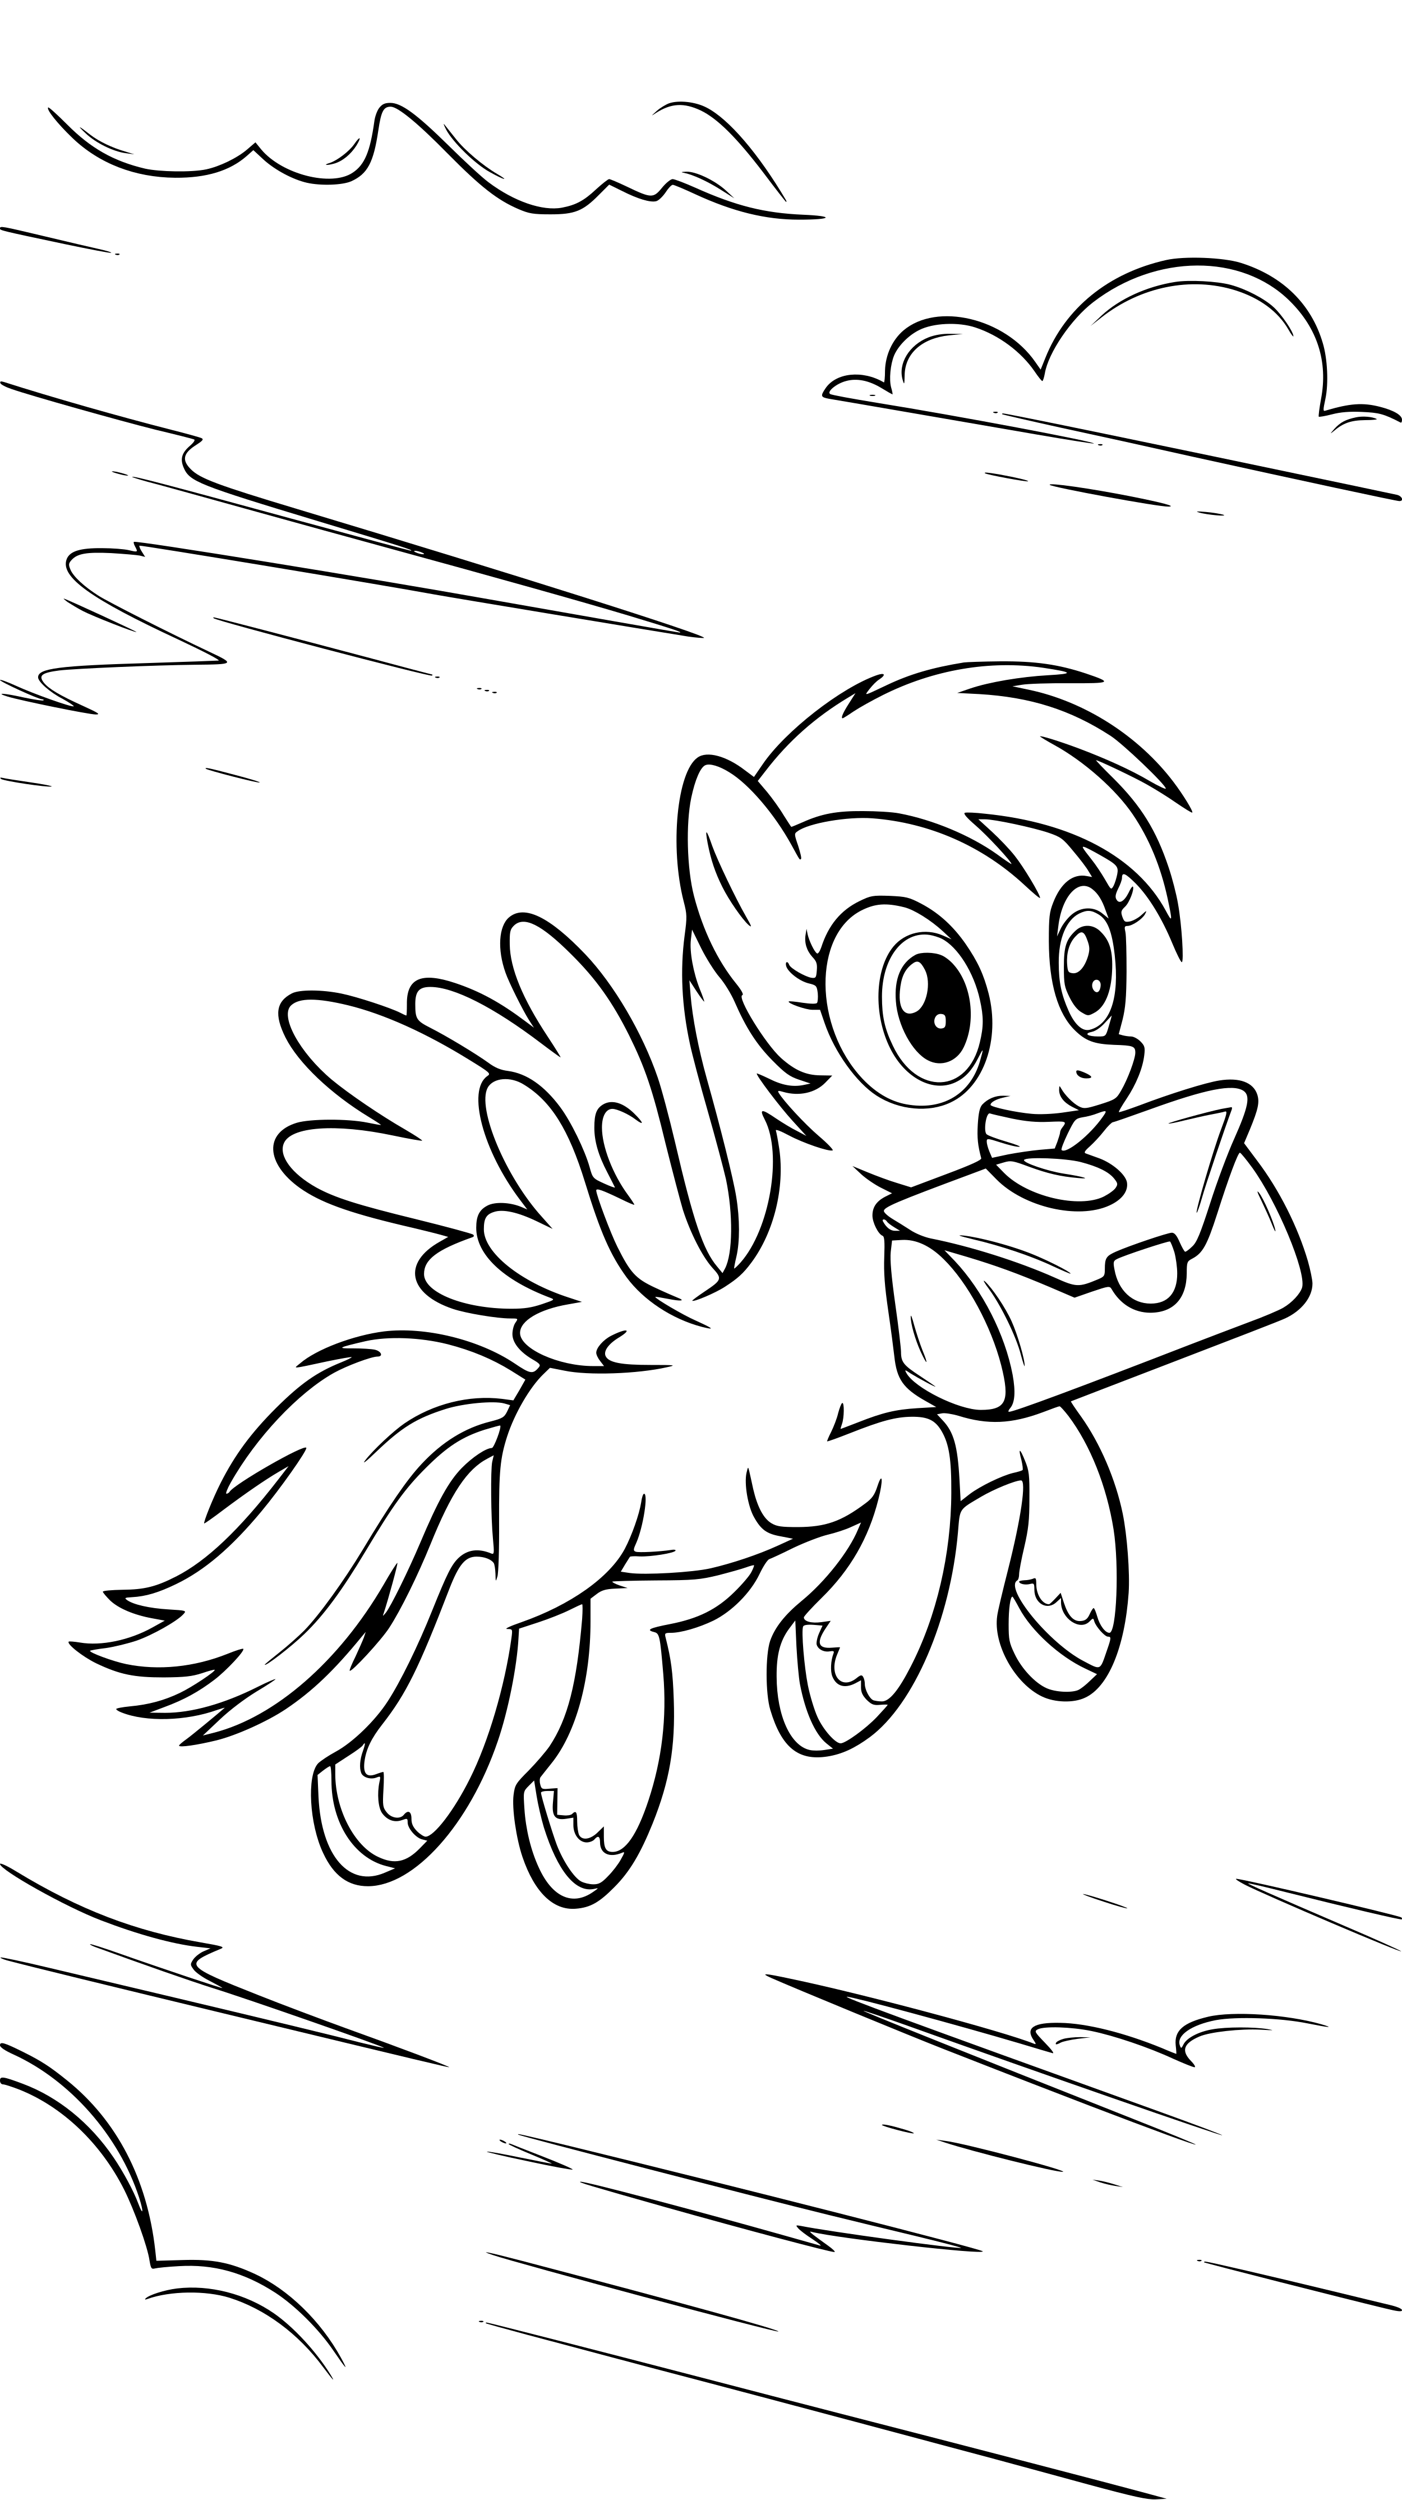 <?xml version="1.0" standalone="no"?>
<!DOCTYPE svg PUBLIC "-//W3C//DTD SVG 20010904//EN"
 "http://www.w3.org/TR/2001/REC-SVG-20010904/DTD/svg10.dtd">
<svg version="1.0" xmlns="http://www.w3.org/2000/svg"
 width="736pt" height="1312pt" viewBox="0 0 736 1312"
 preserveAspectRatio="xMidYMid meet">

<g transform="translate(0,1312) scale(0.1,-0.1)"
fill="#000000" stroke="none">
<path d="M3513 12578 c-17 -6 -47 -24 -65 -40 -32 -29 -32 -29 -3 -10 79 50
145 54 234 12 87 -42 188 -142 329 -327 63 -84 117 -153 119 -153 2 0 2 3 0 8
-144 244 -302 429 -419 488 -58 30 -145 39 -195 22z"/>
<path d="M1991 12554 c-11 -14 -23 -46 -26 -72 -22 -158 -51 -227 -113 -268
-112 -76 -372 -9 -481 122 l-30 37 -43 -37 c-52 -45 -145 -90 -216 -105 -75
-16 -246 -13 -321 4 -165 39 -285 107 -409 232 -52 52 -96 92 -99 89 -11 -10
49 -85 127 -160 141 -135 328 -207 540 -209 164 -1 286 36 375 114 l35 31 55
-51 c60 -54 152 -103 225 -120 74 -17 189 -13 235 8 85 39 116 98 141 266 15
101 27 125 65 125 37 0 142 -86 300 -247 172 -174 260 -243 372 -291 54 -23
76 -27 167 -27 127 0 170 17 253 101 l55 55 69 -34 c81 -41 147 -61 178 -53
12 3 34 24 49 46 14 22 31 40 38 40 6 0 59 -22 117 -49 199 -92 370 -134 546
-134 175 0 189 19 20 26 -202 9 -351 46 -563 141 -56 25 -111 46 -121 46 -10
0 -36 -21 -56 -46 -45 -55 -56 -55 -183 6 -46 22 -89 40 -94 40 -6 0 -36 -24
-68 -53 -65 -61 -107 -83 -180 -97 -102 -19 -252 33 -385 133 -34 25 -128 112
-210 193 -169 166 -248 224 -306 224 -28 0 -42 -6 -58 -26z"/>
<path d="M2342 12440 c34 -65 152 -181 229 -223 75 -42 107 -50 39 -10 -74 43
-172 126 -217 184 -24 30 -50 63 -59 74 -8 11 -5 0 8 -25z"/>
<path d="M450 12420 c52 -50 146 -96 210 -104 l45 -6 -45 14 c-71 20 -141 54
-185 88 -65 51 -73 53 -25 8z"/>
<path d="M1860 12364 c-25 -37 -89 -86 -128 -99 -38 -11 -19 -15 21 -4 44 12
88 48 118 95 28 46 20 53 -11 8z"/>
<path d="M3590 12213 c46 -9 123 -44 194 -89 l71 -45 -44 41 c-58 53 -157 100
-207 99 -28 -1 -32 -3 -14 -6z"/>
<path d="M0 11921 c0 -10 -2 -10 339 -82 129 -27 239 -48 244 -46 6 2 -23 11
-64 20 -41 9 -169 39 -286 67 -227 54 -233 55 -233 41z"/>
<path d="M608 11783 c7 -3 16 -2 19 1 4 3 -2 6 -13 5 -11 0 -14 -3 -6 -6z"/>
<path d="M6121 11755 c-302 -68 -528 -251 -633 -513 l-25 -62 -28 40 c-160
231 -517 315 -693 165 -58 -50 -94 -129 -96 -210 0 -36 -3 -64 -6 -62 -112 66
-252 51 -307 -32 -27 -40 -24 -46 19 -54 86 -14 826 -142 1087 -187 161 -28
298 -49 303 -48 21 7 -721 147 -1139 214 -128 21 -239 41 -245 46 -19 12 33
55 83 68 57 16 120 3 185 -36 31 -19 58 -34 59 -34 2 0 -1 17 -7 37 -11 41 -4
120 16 168 21 49 74 104 130 132 73 38 207 44 297 14 124 -41 240 -128 310
-230 19 -28 37 -51 41 -51 3 0 9 18 13 40 18 108 138 285 254 374 330 254 779
257 1032 6 145 -143 201 -319 164 -514 -9 -49 -14 -90 -12 -93 3 -2 33 3 68
12 46 12 92 16 159 13 90 -4 114 -10 203 -56 4 -2 7 5 7 15 0 24 -42 49 -116
68 -90 23 -157 18 -285 -20 -14 -5 -14 1 -1 62 17 80 11 211 -14 293 -60 204
-210 351 -429 420 -91 29 -298 37 -394 15z"/>
<path d="M6168 11640 c-150 -24 -291 -89 -385 -176 l-58 -55 56 44 c207 163
472 216 705 143 129 -41 224 -112 278 -206 14 -25 26 -40 26 -35 0 23 -61 113
-102 151 -50 47 -149 98 -228 119 -70 19 -218 27 -292 15z"/>
<path d="M4876 11350 c-103 -40 -163 -139 -137 -225 8 -27 9 -24 10 26 2 114
91 194 234 209 l72 7 -65 1 c-42 1 -82 -6 -114 -18z"/>
<path d="M2 11109 c2 -7 29 -21 59 -31 100 -35 563 -165 754 -213 105 -25 196
-48 203 -51 8 -2 1 -15 -21 -34 -43 -37 -52 -69 -33 -114 31 -73 72 -90 711
-283 438 -132 504 -153 480 -153 -4 0 -287 76 -629 169 -667 182 -826 224
-832 218 -2 -2 60 -21 139 -41 78 -21 311 -86 517 -143 206 -57 499 -138 650
-179 644 -176 1052 -291 1300 -365 235 -71 289 -89 267 -89 -7 0 -570 99
-1002 175 -635 113 -1853 310 -1862 301 -3 -2 0 -13 6 -24 16 -30 15 -31 -31
-20 -24 6 -88 11 -143 11 -115 1 -169 -16 -185 -58 -35 -93 126 -208 587 -422
136 -64 223 -109 210 -110 -12 -1 -177 -7 -367 -13 -474 -14 -580 -28 -580
-75 0 -23 61 -78 129 -113 34 -19 60 -36 58 -39 -8 -7 -213 66 -304 108 -46
21 -83 34 -83 30 0 -9 201 -101 221 -101 7 0 10 -3 7 -6 -4 -3 -49 4 -102 15
-108 24 -154 26 -86 5 68 -21 426 -94 463 -94 26 0 14 8 -65 44 -126 57 -181
90 -208 123 -29 38 -11 52 81 64 84 10 504 28 714 30 207 2 210 4 74 68 -214
101 -528 260 -583 295 -75 48 -131 100 -146 136 -11 26 -10 33 5 50 31 35 80
43 209 37 67 -4 134 -10 150 -13 l28 -7 -17 27 c-10 15 -15 29 -13 32 5 4
1271 -205 1548 -256 93 -17 1127 -188 1333 -221 43 -6 80 -9 83 -7 13 14 -967
325 -2141 678 -413 124 -505 159 -552 206 -50 49 -42 86 29 130 31 20 38 28
27 34 -8 4 -79 24 -159 44 -274 70 -626 170 -879 251 -17 5 -22 4 -19 -6z
m2213 -889 c13 -5 14 -9 5 -9 -8 0 -24 4 -35 9 -13 5 -14 9 -5 9 8 0 24 -4 35
-9z"/>
<path d="M4568 11043 c6 -2 18 -2 25 0 6 3 1 5 -13 5 -14 0 -19 -2 -12 -5z"/>
<path d="M5218 10953 c7 -3 16 -2 19 1 4 3 -2 6 -13 5 -11 0 -14 -3 -6 -6z"/>
<path d="M5261 10946 c2 -2 141 -34 309 -71 168 -36 477 -104 686 -151 562
-124 1075 -234 1090 -234 26 0 14 27 -13 33 -16 3 -113 24 -218 46 -1062 223
-1829 381 -1849 381 -5 0 -7 -2 -5 -4z"/>
<path d="M7120 10930 c-56 -12 -83 -26 -115 -61 -23 -26 -24 -29 -5 -13 51 44
92 58 167 59 39 0 66 3 60 6 -23 12 -72 16 -107 9z"/>
<path d="M5768 10783 c7 -3 16 -2 19 1 4 3 -2 6 -13 5 -11 0 -14 -3 -6 -6z"/>
<path d="M595 10641 c11 -4 36 -11 55 -15 24 -4 29 -3 15 3 -11 4 -36 11 -55
15 -24 4 -29 3 -15 -3z"/>
<path d="M5171 10636 c6 -7 222 -47 226 -42 5 4 -63 20 -151 36 -65 11 -82 12
-75 6z"/>
<path d="M5511 10575 c14 -13 572 -116 624 -114 41 1 -29 20 -200 54 -208 41
-437 74 -424 60z"/>
<path d="M6295 10430 c39 -12 160 -23 125 -11 -14 4 -54 11 -90 14 -47 4 -57
4 -35 -3z"/>
<path d="M355 9960 c17 -11 53 -33 80 -47 52 -27 276 -115 281 -110 3 2 -356
168 -380 175 -6 2 3 -6 19 -18z"/>
<path d="M1122 9875 c13 -14 1137 -309 1146 -301 3 3 3 6 0 6 -3 0 -158 41
-344 91 -361 96 -794 209 -802 209 -3 0 -3 -2 0 -5z"/>
<path d="M5060 9643 c-166 -27 -283 -61 -405 -119 -125 -59 -119 -58 -90 -20
15 19 37 42 51 50 37 25 29 37 -14 22 -189 -67 -480 -294 -598 -467 l-46 -67
-47 35 c-97 75 -199 103 -249 67 -108 -75 -146 -470 -73 -755 18 -69 18 -82 5
-179 -24 -183 -15 -371 28 -570 11 -52 53 -212 94 -354 41 -143 83 -303 95
-355 38 -182 36 -391 -5 -469 l-13 -24 -28 34 c-73 86 -125 239 -221 652 -31
132 -72 285 -91 340 -80 234 -230 489 -380 647 -189 198 -321 262 -401 194
-54 -46 -62 -168 -18 -291 17 -49 89 -194 123 -248 l26 -40 -44 33 c-133 100
-240 158 -368 201 -179 60 -257 26 -255 -111 0 -33 -1 -59 -3 -59 -2 0 -16 6
-31 14 -50 26 -230 85 -309 101 -101 21 -221 22 -261 1 -83 -43 -93 -112 -33
-232 67 -133 237 -295 438 -417 35 -21 63 -40 63 -41 0 -2 -33 4 -72 12 -105
21 -299 20 -370 -1 -171 -52 -164 -213 16 -342 106 -75 250 -128 536 -196 91
-21 183 -44 204 -50 l39 -11 -44 -25 c-198 -111 -166 -274 69 -353 69 -23 231
-50 300 -50 43 0 43 0 28 -22 -9 -12 -16 -39 -16 -60 0 -45 39 -94 106 -133
38 -22 43 -29 33 -41 -31 -38 -45 -36 -129 21 -186 124 -469 193 -684 167
-159 -20 -356 -94 -441 -168 -35 -29 -52 -31 144 11 68 14 125 24 127 22 2 -2
-22 -14 -54 -27 -129 -52 -213 -111 -343 -240 -132 -132 -216 -246 -291 -394
-41 -81 -91 -206 -86 -212 2 -1 48 31 103 73 115 86 218 157 290 199 l50 29
-54 -70 c-206 -266 -376 -427 -536 -509 -106 -54 -166 -69 -282 -70 -57 -1
-103 -5 -103 -10 0 -5 18 -26 39 -47 44 -41 123 -75 221 -93 l65 -12 -65 -36
c-120 -67 -270 -98 -380 -79 -30 5 -57 7 -59 5 -13 -12 74 -80 144 -114 124
-59 198 -74 355 -74 110 1 147 5 200 22 35 12 65 20 67 18 7 -7 -119 -91 -182
-121 -83 -40 -165 -62 -263 -71 -40 -4 -72 -10 -72 -14 0 -4 12 -12 28 -18
128 -51 339 -45 501 13 25 8 43 14 40 11 -41 -36 -171 -143 -200 -164 -21 -15
-39 -30 -39 -34 0 -11 96 3 198 28 104 26 266 99 363 164 138 93 251 200 398
380 l21 25 -10 -30 c-6 -16 -26 -61 -44 -100 -19 -38 -33 -72 -30 -74 9 -9
165 160 207 225 61 93 152 279 217 439 109 269 192 394 300 450 l32 17 -8 -34
c-9 -41 -7 -294 4 -406 7 -72 6 -82 -8 -76 -69 29 -126 21 -173 -23 -37 -36
-60 -82 -137 -273 -75 -188 -169 -379 -235 -480 -66 -102 -184 -216 -273 -264
-39 -21 -80 -49 -92 -61 -60 -64 -46 -320 27 -472 55 -118 131 -173 235 -173
243 1 532 324 681 761 54 157 101 391 109 543 l3 48 101 33 c55 18 128 47 162
64 34 17 64 31 68 31 3 0 3 -35 0 -77 -29 -342 -75 -523 -171 -668 -20 -29
-69 -86 -109 -127 -69 -69 -73 -76 -80 -129 -9 -70 14 -229 47 -326 63 -185
162 -281 280 -271 76 6 123 33 202 113 81 81 137 176 201 334 89 222 120 401
111 651 -5 145 -14 211 -42 322 -7 26 -5 28 27 28 53 0 146 27 223 64 97 48
195 146 242 244 19 40 42 76 52 79 9 3 66 29 126 59 61 29 142 60 180 69 39 9
94 27 122 40 l53 24 -16 -37 c-47 -114 -172 -273 -294 -373 -90 -74 -142 -140
-167 -211 -25 -74 -25 -278 1 -363 59 -197 147 -268 300 -244 76 12 143 43
223 102 231 172 422 617 462 1075 11 128 3 116 121 186 66 39 180 86 210 86
29 0 0 -200 -69 -472 -27 -106 -53 -214 -56 -239 -22 -150 94 -357 237 -424
66 -31 163 -34 223 -6 123 55 210 265 230 551 7 103 -8 303 -31 415 -37 180
-119 370 -218 509 -31 43 -56 80 -54 81 2 1 246 95 543 209 297 114 559 215
581 226 87 40 144 112 144 183 0 19 -11 72 -24 118 -52 178 -150 374 -267 528
l-68 91 30 71 c45 109 52 145 39 185 -21 63 -93 90 -199 73 -71 -11 -257 -69
-420 -131 -57 -21 -105 -37 -107 -35 -3 2 16 34 40 70 50 75 85 160 93 229 5
40 2 50 -20 72 -14 14 -36 26 -49 26 -13 0 -32 3 -44 6 l-21 6 20 76 c15 61
20 113 21 252 0 96 -2 190 -6 208 -6 26 -5 32 10 32 26 0 79 36 93 62 11 21 9
21 -18 -4 -16 -15 -43 -30 -60 -34 -27 -5 -31 -3 -41 24 -9 26 -7 33 14 53 23
21 51 95 41 106 -3 2 -13 -12 -22 -32 -23 -46 -50 -62 -64 -36 -8 13 -5 28 9
57 11 21 20 46 20 56 0 33 17 26 73 -30 68 -69 138 -184 192 -315 22 -53 44
-97 49 -97 12 0 0 197 -20 307 -8 48 -30 134 -49 190 -65 195 -144 322 -288
466 -54 53 -96 97 -93 97 11 0 197 -88 266 -127 41 -23 111 -66 155 -97 44
-30 81 -53 84 -51 6 6 -48 94 -98 160 -183 242 -468 424 -761 485 l-85 18 50
8 c28 5 139 9 249 8 221 -1 229 3 87 51 -145 48 -265 65 -449 64 -92 -1 -178
-4 -192 -6z m417 -28 c158 -24 163 -31 25 -39 -143 -8 -309 -36 -407 -69 l-70
-24 116 -6 c268 -16 478 -82 689 -219 64 -41 290 -257 290 -277 0 -5 -38 13
-85 40 -94 56 -231 118 -375 172 -102 38 -200 68 -200 62 0 -2 34 -23 76 -46
156 -86 323 -234 411 -364 86 -127 146 -273 182 -438 27 -126 26 -133 -10 -65
-152 280 -490 461 -947 507 -51 6 -99 8 -107 5 -9 -4 10 -26 55 -65 60 -51
190 -191 190 -204 0 -2 -35 21 -77 52 -138 98 -336 181 -513 214 -36 7 -121
12 -190 12 -136 1 -217 -14 -315 -58 -32 -14 -59 -25 -61 -25 -1 0 -19 28 -40
61 -20 34 -59 88 -86 121 l-50 59 42 54 c120 156 260 280 433 384 l38 23 -35
-55 c-32 -50 -43 -77 -32 -77 2 0 28 16 57 36 30 20 98 58 152 85 267 134 565
185 844 144z m-1649 -548 c103 -62 238 -220 327 -382 45 -82 43 -80 50 -73 4
3 -4 34 -15 69 -21 61 -21 64 -3 76 57 43 264 78 393 68 300 -23 578 -146 798
-350 45 -42 82 -73 82 -68 0 19 -86 162 -132 220 -27 35 -82 92 -121 128 l-71
65 34 0 c50 0 252 -43 335 -71 64 -22 75 -30 130 -97 34 -40 69 -86 79 -104
l19 -31 -28 5 c-72 14 -136 -36 -176 -139 -20 -51 -23 -75 -23 -203 1 -223 47
-380 137 -468 57 -56 102 -72 206 -76 99 -3 111 -7 111 -41 0 -33 -41 -142
-74 -198 -25 -44 -31 -48 -110 -73 -77 -24 -86 -24 -112 -11 -31 16 -74 60
-92 92 -11 19 -11 19 -12 -5 0 -35 24 -66 68 -89 l36 -18 -89 -13 c-50 -7
-119 -10 -159 -6 -81 7 -216 36 -216 47 0 13 27 29 66 38 l39 9 -38 1 c-42 1
-82 -16 -111 -47 -13 -16 -19 -42 -23 -104 -4 -72 0 -108 18 -177 3 -9 -51
-34 -182 -83 l-186 -70 -74 23 c-41 12 -110 38 -154 56 l-80 33 46 -43 c25
-23 72 -55 104 -71 l58 -29 -36 -18 c-46 -24 -67 -55 -67 -99 0 -36 30 -97 53
-106 10 -4 12 -29 9 -112 -3 -80 2 -152 21 -282 14 -96 28 -204 32 -240 13
-119 46 -167 165 -234 l55 -31 -100 -6 c-113 -7 -181 -23 -310 -74 -49 -19
-91 -35 -92 -35 -1 0 2 12 7 26 12 32 13 117 1 110 -5 -3 -14 -27 -21 -53 -6
-27 -23 -70 -36 -97 -14 -27 -23 -50 -22 -51 2 -2 57 18 123 44 162 64 237 84
320 85 86 1 125 -18 159 -77 38 -66 51 -145 50 -322 -1 -321 -77 -648 -213
-912 -64 -125 -112 -183 -151 -183 -16 0 -36 3 -45 6 -20 8 -45 55 -45 86 0
13 -4 29 -9 37 -7 12 -14 10 -36 -8 -80 -62 -145 19 -100 126 8 19 15 36 15
37 0 1 -19 0 -43 -2 -73 -6 -83 27 -31 104 l25 37 -50 -7 c-51 -7 -91 4 -91
25 0 6 42 52 94 103 149 146 246 313 297 516 26 101 22 151 -5 69 -15 -46 -28
-64 -65 -91 -126 -94 -207 -122 -351 -123 -88 0 -111 3 -140 20 -42 25 -74 86
-96 180 -8 39 -18 81 -21 95 -6 23 -6 23 -14 -10 -13 -56 7 -177 40 -234 37
-66 67 -87 142 -100 l62 -12 -81 -37 c-103 -47 -238 -92 -350 -118 -95 -22
-348 -36 -426 -25 l-47 7 22 37 c13 20 24 39 26 41 2 3 25 4 52 2 57 -2 179
17 187 30 3 5 -8 7 -23 4 -59 -9 -172 -15 -186 -9 -13 5 -13 11 4 48 35 80 63
256 40 256 -5 0 -12 -20 -15 -45 -10 -63 -49 -174 -86 -244 -80 -150 -285
-295 -545 -386 -61 -21 -89 -35 -72 -35 28 0 28 -1 22 -47 -35 -253 -121 -545
-218 -738 -83 -167 -189 -305 -233 -305 -8 0 -29 13 -45 29 -21 22 -29 39 -29
65 0 39 -18 48 -40 21 -20 -25 -66 -18 -90 13 -20 25 -22 35 -17 120 3 50 3
92 -1 92 -3 0 -20 -5 -38 -12 -49 -18 -68 2 -61 64 8 66 36 124 95 199 124
159 190 292 351 710 50 128 84 169 143 169 40 0 77 -14 90 -34 4 -6 8 -31 9
-56 1 -44 1 -44 10 -15 6 17 10 145 9 288 -1 267 6 334 42 447 39 121 120 260
191 328 l34 33 76 -15 c124 -26 384 -17 538 18 51 11 47 12 -86 12 -152 0
-218 12 -235 45 -14 26 13 65 69 99 72 44 42 51 -41 9 -41 -21 -78 -63 -78
-89 0 -10 9 -29 21 -44 l20 -26 -56 0 c-182 0 -385 91 -385 174 0 64 101 124
252 150 l73 13 -70 23 c-255 83 -445 236 -445 358 0 56 12 78 53 91 47 16 125
-1 225 -49 l83 -40 -56 63 c-190 209 -342 571 -285 678 29 53 120 61 191 16
142 -87 235 -236 320 -512 81 -264 133 -382 219 -500 88 -119 238 -218 394
-259 72 -18 63 -10 -34 34 -66 29 -210 114 -210 123 0 2 30 -3 66 -10 70 -14
96 -11 49 7 -15 6 -68 29 -117 52 -101 47 -129 78 -197 214 -36 72 -111 272
-111 296 0 13 31 2 123 -42 42 -21 77 -36 77 -33 0 3 -15 26 -34 52 -80 109
-136 255 -136 353 0 60 21 98 55 98 24 0 86 -28 122 -56 47 -35 41 -16 -9 33
-56 54 -112 72 -157 49 -39 -21 -51 -50 -51 -125 0 -71 21 -145 69 -236 20
-38 37 -73 39 -77 2 -4 -23 5 -56 20 -59 27 -61 28 -77 87 -25 89 -98 239
-154 314 -84 113 -176 177 -274 190 -39 5 -68 17 -103 43 -65 47 -219 140
-304 183 -73 37 -80 47 -80 125 0 67 20 90 79 90 123 0 332 -106 582 -296 54
-41 100 -74 102 -74 2 0 -28 49 -67 108 -133 201 -198 360 -200 484 -1 67 2
80 21 99 53 53 144 8 303 -151 130 -129 215 -249 303 -425 83 -168 122 -281
191 -568 36 -144 77 -300 91 -347 39 -121 101 -243 153 -302 55 -60 53 -65
-41 -128 -36 -24 -65 -46 -63 -47 7 -8 124 42 171 73 68 44 97 70 140 128 118
159 175 393 146 595 -7 46 -15 89 -18 97 -3 9 25 -2 68 -25 75 -40 209 -86
230 -79 6 2 -26 36 -72 75 -75 64 -188 187 -211 227 -7 12 -3 13 24 5 83 -24
168 -5 220 48 l37 38 -63 1 c-76 1 -134 27 -206 91 -82 74 -233 320 -203 330
8 3 -4 25 -32 60 -97 119 -175 280 -222 461 -37 143 -43 378 -14 516 20 94 48
159 74 170 23 10 72 -4 125 -37z m1947 -435 c89 -50 98 -60 90 -101 -4 -20
-12 -46 -19 -60 -13 -23 -13 -23 -45 33 -18 31 -49 78 -70 104 -52 66 -56 73
-34 65 10 -4 45 -22 78 -41z m-39 -180 c28 -22 50 -57 68 -110 l16 -43 -31 25
c-47 40 -116 37 -165 -6 -21 -18 -46 -51 -56 -73 l-19 -40 7 55 c19 158 107
252 180 192z m32 -132 c46 -28 70 -89 84 -214 25 -223 -23 -364 -132 -391 -38
-9 -78 27 -110 99 -38 85 -52 151 -52 253 -1 127 40 224 107 258 41 20 64 19
103 -5z m-1991 -329 c26 -30 61 -87 79 -128 60 -138 116 -225 199 -309 67 -68
90 -84 140 -101 l60 -20 -38 -8 c-56 -11 -112 -1 -181 34 -33 16 -62 28 -63
27 -7 -7 121 -176 188 -249 l72 -79 -49 26 c-27 13 -76 43 -109 65 -79 54 -90
52 -60 -6 93 -181 26 -575 -127 -749 -17 -19 -32 -33 -34 -32 -1 2 4 30 12 63
18 78 18 197 -1 313 -15 94 -82 363 -155 622 -43 154 -75 317 -85 440 l-6 75
37 -57 c21 -32 39 -56 41 -55 1 2 -9 31 -23 65 -34 85 -55 198 -47 261 l6 52
48 -98 c27 -54 70 -122 96 -152z m-1951 -147 c189 -46 411 -146 643 -290 104
-64 109 -69 89 -82 -107 -75 -23 -392 173 -651 l37 -49 -33 14 c-59 24 -136
27 -175 7 -43 -22 -60 -54 -60 -117 0 -140 139 -273 387 -367 27 -10 26 -11
-42 -34 -54 -18 -91 -24 -160 -24 -246 0 -459 84 -459 182 0 76 67 127 253
193 9 3 11 8 5 14 -5 5 -138 41 -296 80 -315 77 -430 114 -527 167 -129 72
-199 166 -171 232 36 88 271 105 574 41 81 -17 150 -29 152 -27 3 2 -37 28
-88 58 -129 74 -298 189 -386 262 -170 143 -275 335 -213 391 43 39 134 39
297 0z m3995 -109 c-16 -55 -16 -55 -56 -55 -55 0 -77 15 -34 24 20 4 46 22
68 46 20 22 37 40 37 40 1 0 -6 -25 -15 -55z m708 -341 c36 -26 24 -85 -49
-249 -35 -77 -92 -230 -127 -340 -52 -161 -70 -205 -94 -227 -16 -16 -33 -28
-37 -28 -4 0 -17 23 -29 50 -15 35 -27 50 -41 50 -22 0 -223 -68 -293 -99 -52
-23 -59 -34 -59 -92 0 -35 -3 -40 -37 -54 -100 -42 -114 -41 -225 9 -191 85
-445 165 -652 206 -34 7 -80 26 -107 44 -26 17 -68 43 -93 58 -25 15 -46 34
-46 42 0 20 62 47 455 193 l80 30 56 -57 c144 -146 429 -212 593 -137 66 30
100 75 92 122 -8 41 -75 99 -144 125 -31 11 -64 23 -72 26 -11 4 -6 13 21 37
20 18 53 53 74 80 20 26 42 47 47 47 5 0 91 30 191 66 298 108 440 136 496 98z
m-740 -136 c-67 -96 -193 -197 -216 -174 -4 4 11 42 32 86 37 75 40 79 79 86
22 3 56 12 76 20 51 19 54 17 29 -18z m-476 -9 c74 -15 127 -20 194 -17 92 4
95 3 69 -31 -6 -7 -11 -19 -11 -25 0 -6 -7 -27 -14 -48 l-14 -36 -80 -7 c-44
-4 -118 -15 -165 -24 l-84 -18 -14 33 c-8 19 -14 42 -14 52 0 18 3 18 72 -4
40 -13 84 -24 98 -23 14 0 -16 12 -67 27 -51 15 -97 32 -104 39 -17 17 -2 116
18 109 8 -3 60 -15 116 -27z m1261 -258 c132 -183 282 -544 262 -627 -9 -33
-53 -81 -100 -108 -22 -13 -104 -48 -181 -76 -77 -29 -219 -83 -315 -120 -578
-224 -917 -350 -943 -350 -6 0 -3 8 5 18 26 29 30 87 14 176 -40 212 -158 443
-304 598 l-54 56 119 -35 c150 -45 263 -86 431 -157 l133 -57 92 32 c86 29 92
30 102 14 46 -80 118 -124 202 -125 123 0 192 74 193 207 0 59 2 63 29 77 55
29 78 71 131 236 60 189 109 320 119 320 4 0 33 -35 65 -79z m-901 30 c92 -24
148 -52 176 -87 19 -24 20 -30 8 -48 -7 -12 -35 -32 -62 -46 -129 -64 -402 0
-524 124 l-42 43 41 12 c37 11 47 9 133 -23 96 -35 163 -51 257 -59 73 -7 29
7 -75 23 -85 13 -217 58 -209 72 10 17 219 9 297 -11z m-1017 -312 c3 -6 20
-19 38 -30 l31 -19 -26 0 c-24 0 -45 16 -63 48 -9 15 10 16 20 1z m297 -197
c127 -124 250 -352 303 -558 47 -187 26 -234 -107 -234 -116 0 -349 116 -391
194 -10 18 -8 18 23 -3 37 -23 137 -77 129 -68 -3 3 -40 28 -82 56 -84 55 -98
72 -98 125 0 19 -13 132 -30 250 -21 150 -28 233 -24 275 l7 60 51 3 c73 4
147 -29 219 -100z m1212 36 c8 -29 15 -79 15 -112 0 -102 -49 -158 -139 -158
-96 0 -170 68 -190 177 -8 40 -6 47 11 56 35 19 273 97 280 93 4 -3 14 -28 23
-56z m-3816 -483 c128 -33 235 -78 334 -139 l75 -47 -31 -55 -32 -54 -60 8
c-173 21 -361 -26 -512 -129 -58 -40 -164 -139 -206 -194 -18 -24 6 -5 59 46
133 127 209 175 364 224 92 29 251 44 307 29 l31 -9 -16 -34 c-15 -30 -25 -36
-88 -52 -133 -33 -253 -107 -361 -223 -77 -82 -168 -215 -309 -450 -99 -164
-228 -343 -307 -424 -29 -29 -87 -81 -129 -114 -43 -34 -78 -63 -78 -65 0 -13
139 94 208 161 101 97 197 227 322 436 145 242 207 327 315 435 112 112 190
163 309 201 43 13 80 23 82 22 8 -9 -33 -118 -44 -118 -30 0 -101 -47 -158
-105 -67 -69 -124 -170 -219 -395 -62 -146 -154 -333 -180 -365 -17 -20 -17
-20 -10 0 24 73 75 259 71 262 -2 2 -35 -49 -72 -114 -234 -402 -569 -694
-890 -777 l-59 -15 90 85 c54 51 130 108 192 146 57 34 101 63 99 65 -2 2 -44
-16 -92 -40 -179 -90 -349 -137 -487 -137 l-82 1 77 29 c103 38 180 80 264
144 64 49 161 153 151 162 -3 3 -40 -9 -82 -26 -175 -70 -364 -89 -533 -54
-69 14 -198 62 -189 70 2 2 39 9 83 14 43 6 116 24 161 39 81 28 213 102 246
139 17 19 15 19 -80 25 -98 6 -183 25 -216 49 -15 11 -12 13 25 15 74 4 140
24 233 69 149 72 289 191 447 381 97 116 241 320 236 334 -7 22 -378 -190
-403 -231 -3 -5 -11 -10 -16 -10 -6 0 4 26 22 58 133 236 355 472 543 577 65
36 195 85 228 85 31 0 20 28 -14 36 -18 4 -69 7 -113 7 -90 -1 -82 4 65 38
118 26 285 20 429 -16z m3260 -377 c115 -153 201 -370 237 -596 30 -192 16
-542 -22 -542 -22 0 -51 39 -64 86 -7 24 -15 44 -19 44 -3 0 -13 -15 -21 -33
-11 -24 -22 -33 -45 -35 -39 -4 -67 26 -90 96 l-17 52 -28 -30 c-15 -16 -30
-30 -33 -30 -35 0 -67 50 -67 106 0 31 -3 35 -17 28 -10 -4 -30 -8 -45 -8 -16
-1 -28 -4 -28 -7 0 -12 31 -19 56 -13 22 6 24 3 24 -29 0 -74 68 -112 117 -65
l23 21 0 -22 c0 -86 99 -152 149 -102 20 20 20 20 26 0 9 -28 55 -79 71 -79
18 0 18 -6 -5 -72 -37 -108 -30 -105 -123 -56 -179 93 -416 381 -348 423 6 3
10 18 10 33 0 15 12 79 27 142 22 96 27 139 27 255 1 124 -2 147 -23 198 -27
68 -37 70 -19 4 6 -26 9 -49 6 -53 -4 -3 -26 -10 -50 -15 -58 -14 -173 -69
-229 -112 l-46 -36 -6 112 c-10 179 -30 251 -89 313 l-29 31 26 5 c14 3 53 -3
87 -13 154 -48 277 -43 443 19 44 17 83 31 87 31 4 1 25 -23 47 -51z m-1665
-820 c-9 -18 -49 -65 -88 -103 -93 -92 -190 -140 -338 -169 -109 -21 -128 -31
-84 -42 28 -7 31 -20 48 -221 19 -230 -7 -448 -78 -663 -60 -181 -122 -270
-188 -270 -35 0 -46 20 -46 79 l0 55 -33 -32 c-38 -37 -81 -43 -97 -13 -5 11
-10 42 -10 70 0 51 -6 61 -27 40 -6 -6 -26 -9 -44 -7 l-34 3 1 70 1 70 -42 -3
c-39 -4 -43 -2 -49 23 -4 15 -3 32 2 38 5 7 31 39 57 72 129 160 205 437 205
745 l0 119 33 25 c25 19 47 26 97 28 l65 3 -43 14 c-23 8 -40 17 -37 20 3 2
106 5 228 6 203 1 231 4 327 27 58 15 123 33 145 41 22 8 41 13 43 12 2 -2 -4
-18 -14 -37z m1407 -189 c63 -118 210 -253 347 -317 l61 -29 -37 -35 c-20 -20
-47 -41 -59 -47 -34 -17 -123 -13 -170 9 -60 27 -131 103 -167 180 -28 58 -31
75 -31 155 0 82 9 145 20 145 2 0 18 -27 36 -61z m-1152 -396 c28 -147 79
-264 139 -313 l35 -28 -46 -7 c-25 -4 -59 -4 -76 0 -101 22 -173 180 -174 385
-1 113 18 187 65 251 l33 44 6 -135 c4 -74 12 -163 18 -197z m101 265 c-10
-22 -15 -49 -13 -59 7 -26 39 -42 70 -36 18 3 23 1 19 -10 -15 -38 -18 -95 -6
-123 21 -51 65 -63 120 -35 l30 16 0 -37 c0 -26 8 -43 30 -66 26 -25 37 -29
70 -26 22 2 40 2 40 0 0 -2 -26 -31 -57 -64 -58 -61 -164 -138 -190 -138 -28
0 -91 71 -121 137 -17 37 -40 113 -51 168 -19 96 -35 284 -25 308 3 8 22 11
53 9 l49 -4 -18 -40z m-2395 -619 c-16 -44 -19 -87 -9 -114 9 -24 49 -36 79
-25 23 9 24 8 17 -23 -13 -61 -7 -136 15 -165 27 -36 65 -49 103 -35 28 10 30
10 30 -12 0 -31 43 -81 76 -89 l27 -7 -38 -39 c-72 -74 -134 -87 -220 -46
-125 58 -224 249 -225 433 l0 52 69 45 c38 24 72 49 75 55 15 23 15 10 1 -30z
m-165 -155 c0 -221 118 -405 287 -448 l47 -12 -54 -23 c-187 -80 -333 87 -348
398 l-5 115 29 23 c16 12 32 23 37 23 4 0 7 -34 7 -76z m1115 -245 c72 -229
166 -344 264 -323 25 6 25 5 -4 -15 -109 -77 -216 -29 -287 128 -41 89 -68
199 -75 308 -6 90 -6 91 23 120 l28 28 13 -81 c7 -44 24 -118 38 -165z m48
133 c-7 -75 11 -97 69 -88 l38 6 0 -39 c0 -50 31 -91 70 -91 15 0 33 7 40 15
19 23 30 18 30 -15 0 -59 49 -82 114 -55 17 8 17 4 -5 -35 -13 -24 -43 -63
-66 -86 -34 -36 -49 -44 -78 -44 -20 0 -49 7 -64 15 -37 19 -95 106 -128 192
-25 67 -83 257 -83 274 0 5 15 9 34 9 l34 0 -5 -58z"/>
<path d="M3715 8694 c17 -87 39 -153 77 -229 34 -69 105 -171 138 -200 19 -16
16 -7 -14 45 -55 96 -150 295 -177 370 -31 90 -39 95 -24 14z"/>
<path d="M4513 8391 c-99 -48 -164 -126 -202 -244 -7 -20 -17 -35 -22 -31 -14
8 -41 65 -49 99 l-6 30 -5 -31 c-7 -43 6 -84 36 -117 21 -22 26 -35 23 -70 -3
-38 -5 -42 -28 -39 -32 5 -110 49 -117 68 -8 22 -22 17 -16 -6 8 -31 69 -79
117 -91 42 -10 44 -13 49 -52 2 -23 0 -46 -4 -51 -5 -6 -35 -5 -76 1 -37 6
-70 9 -72 7 -10 -9 88 -44 124 -44 l40 0 24 -70 c52 -152 167 -312 272 -380
119 -77 275 -91 390 -36 174 82 260 331 199 571 -26 101 -57 168 -121 261 -65
93 -140 162 -233 211 -65 34 -79 37 -166 41 -89 3 -99 1 -157 -27z m235 -33
c51 -13 138 -67 202 -126 l45 -42 -45 20 c-92 40 -199 16 -260 -58 -98 -119
-105 -358 -17 -534 78 -157 225 -233 342 -179 50 23 86 61 119 126 30 59 31
57 10 -16 -49 -167 -189 -254 -368 -228 -91 12 -173 58 -248 137 -256 272
-260 753 -7 883 73 37 130 41 227 17z m196 -165 c84 -43 169 -178 200 -320 20
-89 20 -140 0 -223 -63 -272 -332 -283 -457 -18 -43 89 -57 154 -57 257 0 203
110 345 250 324 19 -3 48 -12 64 -20z"/>
<path d="M4805 8108 c-76 -42 -111 -125 -102 -243 9 -126 86 -268 168 -310 70
-37 152 -7 188 68 65 135 43 325 -50 431 -18 22 -48 45 -66 52 -39 17 -110 18
-138 2z m51 -79 c34 -67 9 -190 -46 -219 -59 -31 -94 12 -86 107 6 71 24 112
62 142 30 24 45 18 70 -30z m109 -269 c0 -28 -4 -36 -22 -38 -29 -4 -48 30
-33 59 7 13 19 19 33 17 18 -2 22 -10 22 -38z"/>
<path d="M5650 7496 c0 -20 23 -36 52 -36 39 0 35 12 -12 32 -29 12 -40 13
-40 4z"/>
<path d="M5647 8236 c-50 -47 -62 -83 -62 -191 0 -91 3 -105 30 -160 20 -40
41 -66 64 -79 32 -19 34 -19 67 -1 54 29 87 107 92 217 5 103 -11 160 -60 208
-38 39 -93 41 -131 6z m62 -53 c12 -33 12 -49 3 -81 -18 -59 -49 -94 -81 -90
-23 3 -26 8 -29 48 -4 58 11 110 43 144 32 35 46 30 64 -21z m69 -228 c1 -11
-2 -27 -8 -35 -14 -23 -44 10 -35 39 8 27 39 24 43 -4z"/>
<path d="M6413 7300 c-73 -15 -284 -73 -279 -77 2 -2 39 5 82 16 44 10 106 25
139 31 33 6 67 13 76 16 13 4 9 -15 -21 -94 -41 -108 -135 -430 -128 -437 2
-3 15 32 28 78 18 66 125 381 155 460 4 9 3 17 -1 16 -5 -1 -28 -5 -51 -9z"/>
<path d="M5110 6615 c142 -33 306 -88 418 -141 50 -23 92 -41 92 -39 0 10
-134 77 -217 109 -106 41 -263 82 -343 91 -41 4 -28 -1 50 -20z"/>
<path d="M6621 6820 c17 -36 43 -92 56 -125 13 -33 21 -47 18 -31 -9 45 -63
168 -86 196 -13 16 -9 2 12 -40z"/>
<path d="M5195 6350 c62 -86 140 -246 164 -340 11 -41 20 -68 20 -59 2 31 -38
167 -68 233 -32 72 -103 177 -141 211 -13 11 -2 -9 25 -45z"/>
<path d="M4781 6210 c-1 -36 23 -120 52 -184 35 -76 42 -71 10 6 -14 35 -33
94 -44 133 -10 38 -18 59 -18 45z"/>
<path d="M2288 9563 c7 -3 16 -2 19 1 4 3 -2 6 -13 5 -11 0 -14 -3 -6 -6z"/>
<path d="M2508 9503 c7 -3 16 -2 19 1 4 3 -2 6 -13 5 -11 0 -14 -3 -6 -6z"/>
<path d="M2548 9493 c7 -3 16 -2 19 1 4 3 -2 6 -13 5 -11 0 -14 -3 -6 -6z"/>
<path d="M2588 9483 c7 -3 16 -2 19 1 4 3 -2 6 -13 5 -11 0 -14 -3 -6 -6z"/>
<path d="M1081 9085 c9 -8 272 -76 282 -72 6 2 -53 20 -130 40 -139 37 -161
41 -152 32z"/>
<path d="M5 9032 c11 -11 247 -46 266 -40 7 2 -43 12 -112 22 -68 10 -133 20
-144 23 -13 3 -17 2 -10 -5z"/>
<path d="M0 3337 c0 -32 346 -226 530 -296 190 -73 374 -124 505 -139 l70 -8
-37 -16 c-20 -9 -44 -28 -54 -43 -16 -25 -16 -27 3 -53 11 -15 48 -41 82 -58
34 -18 65 -34 68 -38 7 -6 -308 99 -546 183 -79 28 -146 49 -148 47 -2 -2 9
-8 24 -14 258 -94 498 -178 618 -216 172 -53 905 -309 900 -314 -1 -2 -56 11
-121 27 -147 38 -457 113 -979 237 -220 52 -514 122 -654 155 -139 33 -255 58
-258 55 -3 -2 12 -9 33 -15 124 -33 526 -131 1169 -286 1037 -250 1143 -275
1153 -275 10 1 -270 107 -543 205 -132 48 -337 125 -455 172 -394 156 -399
162 -200 245 21 9 6 14 -105 33 -346 60 -637 171 -967 371 -50 31 -88 48 -88
41z"/>
<path d="M6535 3228 c105 -54 837 -366 820 -349 -6 5 -140 66 -300 134 -386
166 -506 219 -503 222 2 2 91 -19 198 -46 331 -83 605 -147 609 -143 2 2 1 7
-2 10 -10 10 -839 204 -867 203 -8 0 12 -14 45 -31z"/>
<path d="M5794 3139 c66 -22 121 -37 124 -35 5 5 -216 76 -232 75 -6 -1 43
-19 108 -40z"/>
<path d="M4050 2738 c115 -51 726 -303 905 -373 434 -170 539 -210 765 -297
340 -130 553 -208 557 -204 2 2 -142 61 -319 131 -922 365 -1428 568 -1425
571 2 2 104 -33 228 -77 684 -245 1650 -581 1655 -576 2 2 -144 57 -324 122
-1376 496 -1668 604 -1646 605 28 1 590 -151 907 -245 83 -25 161 -48 172 -51
12 -4 -3 17 -39 54 -55 57 -57 61 -38 71 33 17 175 13 282 -9 117 -24 299 -85
430 -146 54 -24 103 -44 111 -44 7 0 -1 15 -19 33 -52 54 -39 92 44 128 54 24
217 42 324 36 66 -4 74 -4 35 3 -72 12 -219 12 -290 -1 -72 -12 -135 -45 -152
-79 -11 -22 -13 -23 -19 -6 -20 52 59 108 188 133 107 20 340 12 483 -17 115
-23 142 -25 70 -4 -180 51 -462 70 -593 39 -131 -31 -178 -73 -170 -150 3 -25
4 -45 3 -45 -1 0 -35 13 -74 30 -198 81 -397 131 -536 133 -140 3 -184 -27
-138 -92 12 -18 13 -22 2 -18 -153 63 -898 262 -1277 341 -145 31 -162 31
-102 4z"/>
<path d="M5583 2419 c-18 -5 -35 -14 -38 -19 -8 -13 1 -13 25 0 10 5 49 14 87
19 l68 8 -55 1 c-30 0 -69 -4 -87 -9z"/>
<path d="M0 2385 c0 -10 26 -28 73 -49 296 -136 551 -426 657 -749 25 -78 22
-102 -5 -30 -23 62 -77 163 -128 238 -123 182 -292 319 -477 388 -104 39 -120
41 -120 17 0 -12 7 -20 16 -20 8 0 46 -12 82 -26 229 -90 430 -282 553 -525
54 -108 124 -302 134 -374 7 -41 10 -46 29 -41 11 3 68 9 126 12 180 11 341
-33 506 -140 104 -68 227 -190 304 -303 69 -101 81 -113 40 -38 -106 193 -276
358 -452 440 -132 61 -222 78 -380 73 l-137 -4 -6 55 c-42 375 -202 682 -463
892 -92 74 -134 101 -232 150 -99 49 -120 55 -120 34z"/>
<path d="M4630 1967 c0 -7 161 -49 167 -44 2 3 -20 12 -51 21 -71 21 -116 30
-116 23z"/>
<path d="M2721 1916 c8 -7 1264 -332 1624 -420 121 -30 329 -80 462 -112 133
-32 240 -60 238 -62 -8 -8 -699 86 -840 115 -28 5 -29 4 -15 -12 8 -10 42 -36
75 -57 33 -22 51 -37 40 -34 -11 3 -99 28 -195 55 -468 132 -1036 282 -1062
280 -20 -1 44 -20 447 -134 416 -117 861 -235 885 -235 8 0 -8 16 -35 35 -28
20 -61 44 -75 55 -21 17 -22 20 -5 15 132 -33 913 -122 894 -101 -12 13 -1284
337 -2183 556 -250 60 -263 63 -255 56z"/>
<path d="M2630 1880 c8 -5 20 -10 25 -10 6 0 3 5 -5 10 -8 5 -19 10 -25 10 -5
0 -3 -5 5 -10z"/>
<path d="M4960 1875 c142 -47 580 -156 619 -154 43 2 -515 150 -614 162 l-50
7 45 -15z"/>
<path d="M2670 1867 c0 -3 52 -27 115 -53 63 -26 114 -49 112 -50 -1 -1 -76
14 -166 32 -91 19 -169 33 -175 31 -5 -2 93 -25 218 -51 125 -27 229 -46 232
-43 3 3 -66 33 -153 67 -87 34 -164 64 -170 67 -7 3 -13 3 -13 0z"/>
<path d="M5775 1666 c22 -7 58 -16 80 -19 l40 -6 -44 14 c-25 8 -61 17 -80 20
l-36 5 40 -14z"/>
<path d="M2585 1285 c129 -44 1494 -410 1501 -402 9 8 -508 151 -1347 371
-176 46 -230 57 -154 31z"/>
<path d="M6288 1253 c7 -3 16 -2 19 1 4 3 -2 6 -13 5 -11 0 -14 -3 -6 -6z"/>
<path d="M6321 1246 c4 -4 739 -191 947 -241 69 -17 92 -20 92 -10 0 8 -28 19
-67 28 -38 9 -171 41 -298 72 -330 80 -654 155 -667 155 -6 0 -9 -2 -7 -4z"/>
<path d="M930 1109 c-66 -8 -147 -34 -165 -52 -7 -7 -3 -8 10 -3 118 42 305
45 430 6 186 -59 361 -188 492 -365 52 -69 65 -83 39 -40 -75 122 -195 252
-299 324 -148 102 -337 150 -507 130z"/>
<path d="M2518 933 c7 -3 16 -2 19 1 4 3 -2 6 -13 5 -11 0 -14 -3 -6 -6z"/>
<path d="M2551 926 c2 -2 101 -29 219 -61 118 -31 316 -84 440 -117 124 -33
342 -91 485 -128 320 -84 1295 -344 1540 -410 99 -27 314 -85 478 -130 241
-65 309 -80 355 -78 l57 3 -140 38 c-140 38 -892 234 -1585 412 -201 52 -495
128 -655 170 -592 154 -1182 305 -1190 305 -5 0 -6 -2 -4 -4z"/>
</g>
</svg>
